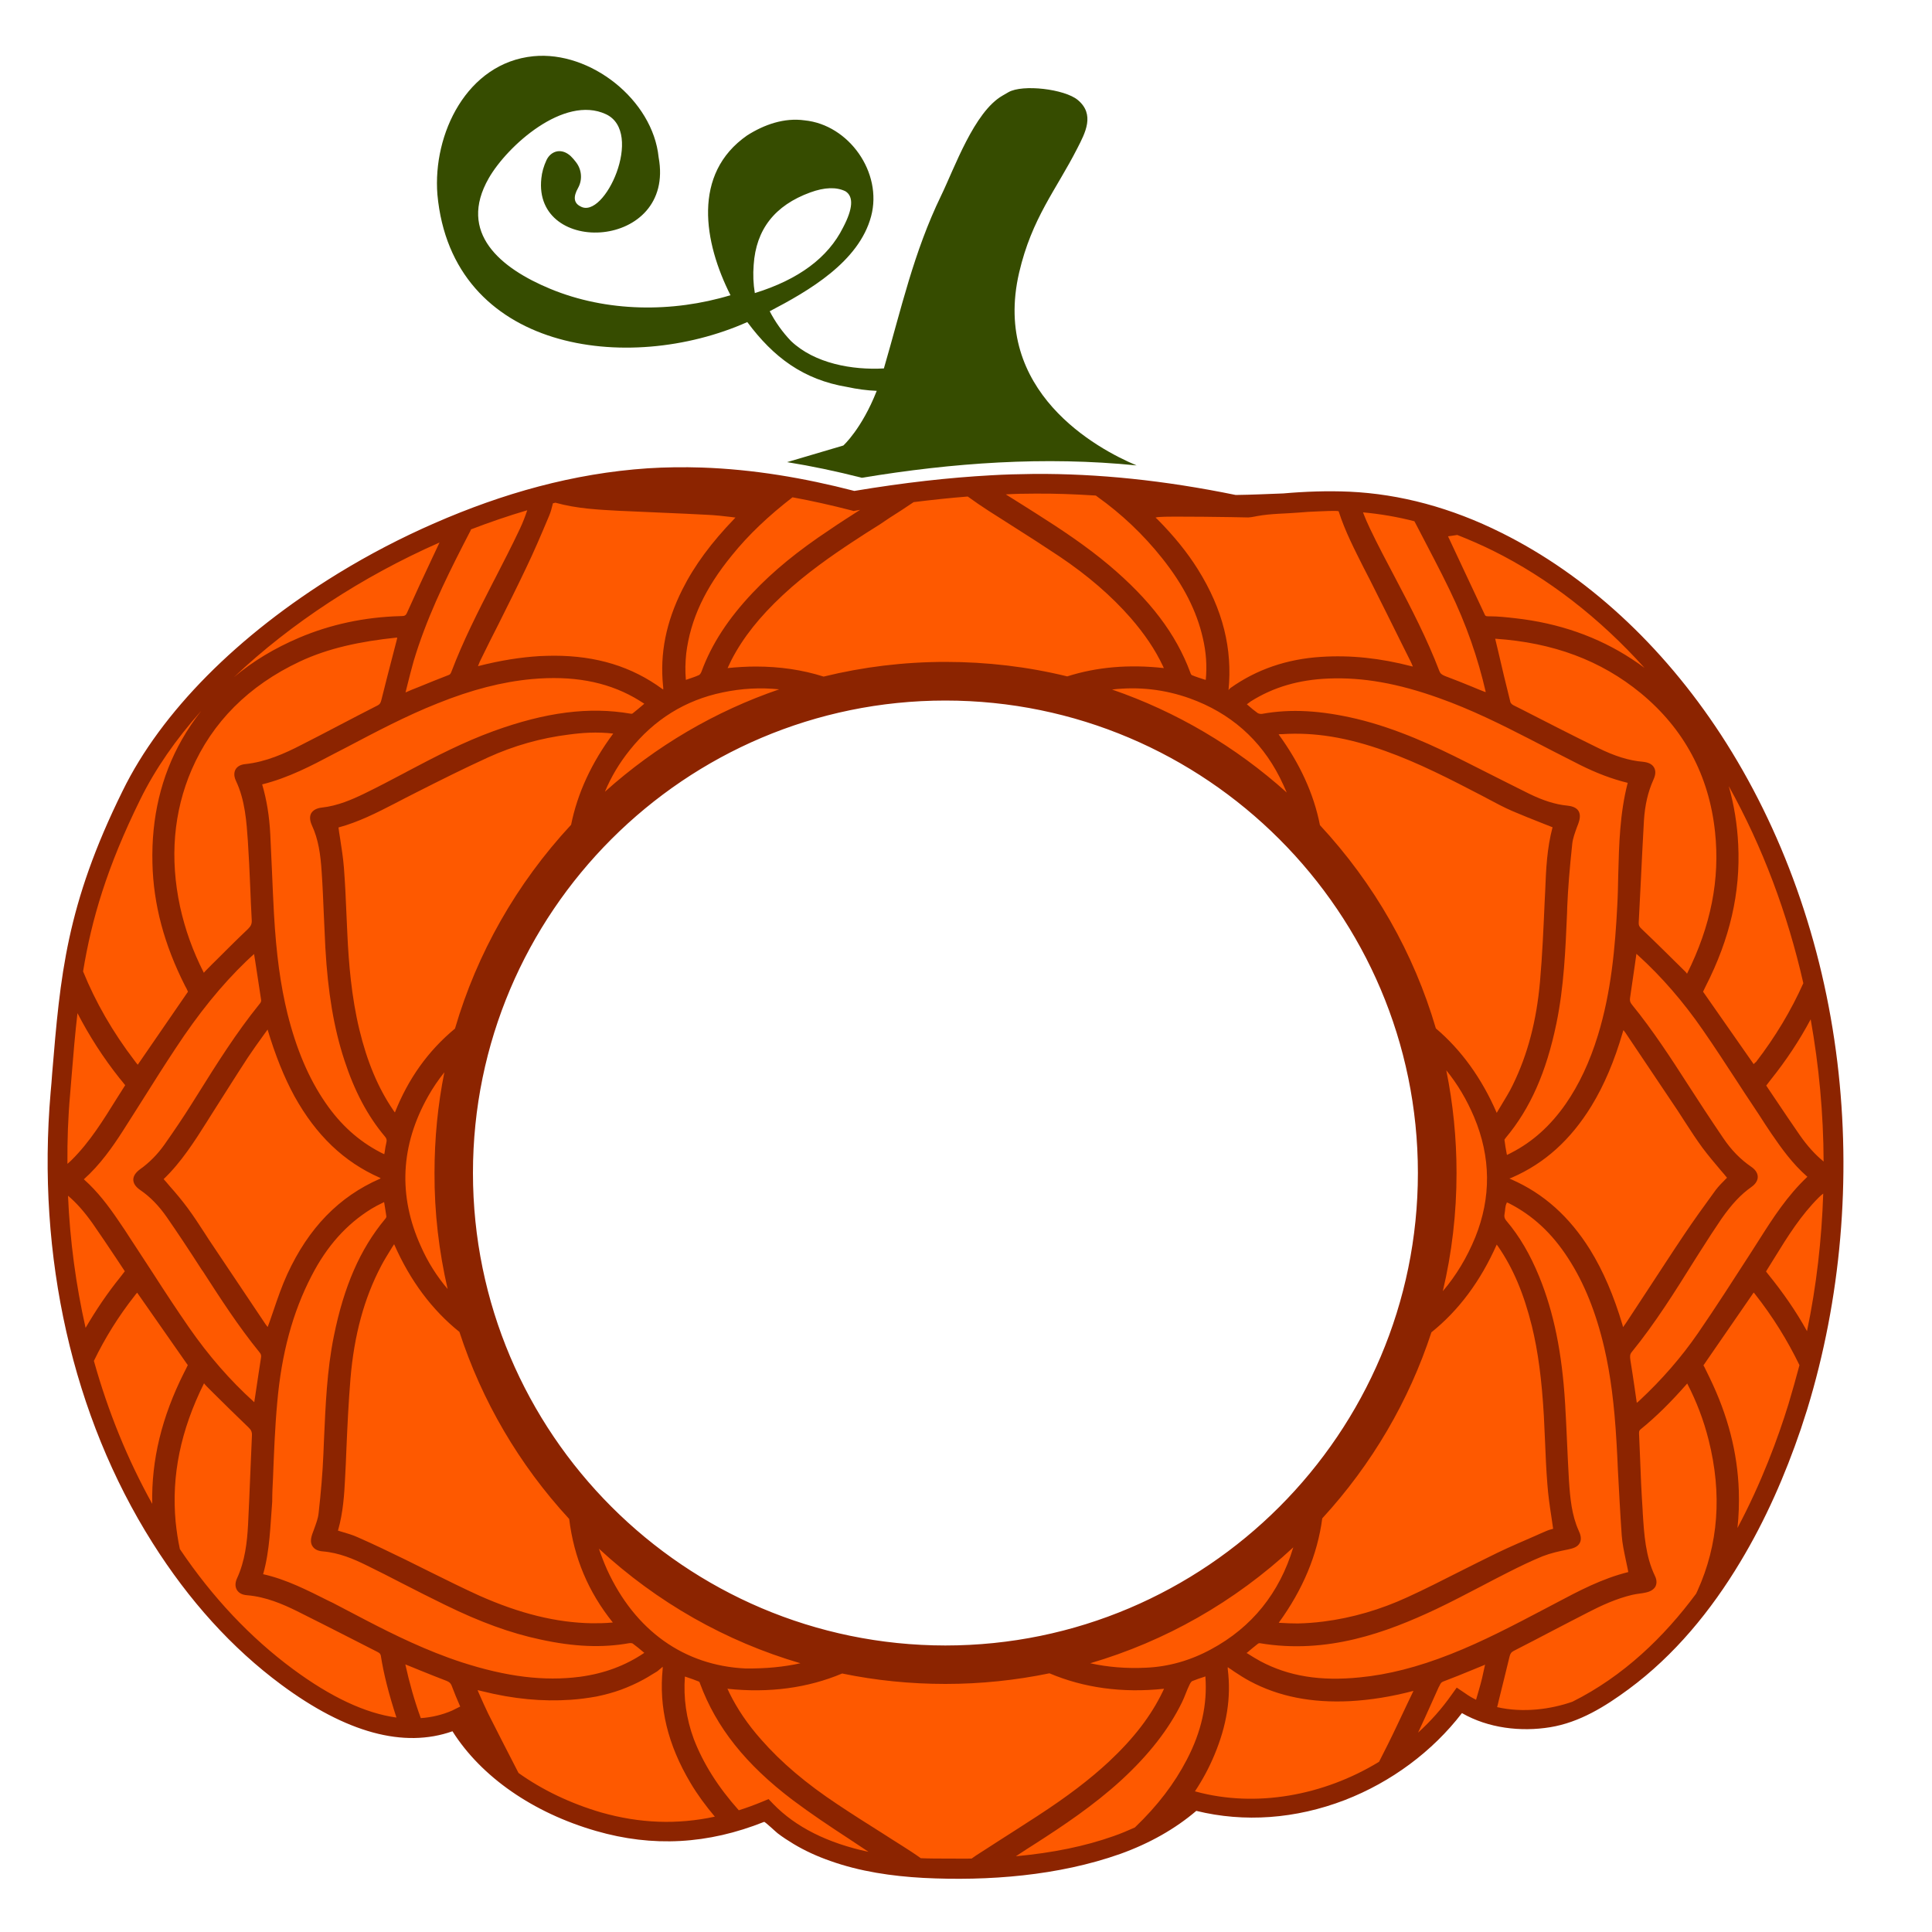<?xml version="1.0" encoding="utf-8"?>
<!-- Generator: Adobe Illustrator 19.1.0, SVG Export Plug-In . SVG Version: 6.00 Build 0)  -->
<svg version="1.1" id="Layer_1" xmlns="http://www.w3.org/2000/svg" xmlns:xlink="http://www.w3.org/1999/xlink" x="0px" y="0px"
	 width="1000px" height="1000px" viewBox="0 0 1000 1000" style="enable-background:new 0 0 1000 1000;" xml:space="preserve">
<style type="text/css">
	.st0{fill:#364C00;}
	.st1{fill:#FE5900;}
	.st2{fill:#8C2400;}
</style>
<g>
	<path class="st0" d="M557.6,76.8c4.1-8,9.3-17.6,0.2-25.1c-6.8-5.6-28.4-8.2-35.8-4l-3.1,1.8c-14.7,8.4-24.9,37.6-31.8,51.8
		c-14.2,29.3-20.6,58.5-29.6,89.4c-16.3,0.9-35.8-2.5-48.1-14.2c-4.4-4.6-8.1-9.8-11-15.4c20.1-10.5,46.2-25.5,52.5-49.2
		c6-22.6-11.5-47.3-34.4-49.6c-10.6-1.5-21,2.2-29.8,7.8c-28.6,19.9-22.4,55.4-8.6,82.7c-30.1,9.1-64.1,8.8-93.3-3.3
		c-25.6-10.6-48.1-28.9-31.8-57.3c9.5-16.6,38.9-43.2,60.6-33.1c20.1,9.3-0.8,55-13.2,47.7c-3.4-1.7-3.8-4.9-1.2-9.5
		c2.4-4.3,1.9-9.6-1.1-13.4c-0.8-1.1-1.7-2.1-2.7-3.1c-2.2-2-4.5-2.8-6.8-2.5c-2.6,0.4-4.6,2.2-5.7,4.5c-1.5,3.2-2.4,6.4-2.7,9.5
		c-4.5,40.7,69.6,37.2,60.7-10.9c-3-29.7-35.3-55.2-64.8-52.3c-34.4,3.4-52.2,40.2-49.7,71.6c7.5,81.2,98.6,93.5,160.4,66
		c13.6,18.3,29,29.8,51.7,33.6c5.1,1.1,10.2,1.8,15.3,2c-7.8,19.8-17.3,28.3-17.3,28.3l-29.1,8.6c12.5,2,25.4,4.7,38.7,8.1
		c47.1-7.8,94.6-11.2,142.2-6.4c-20.6-8.6-75.1-38.3-60.8-99.8C534.1,112.8,546.6,98.4,557.6,76.8z M390.7,151.7
		c-0.8-4.7-1-9.6-0.6-14.6c1.2-18.3,10.9-30.8,29.3-37.5c7.4-2.7,13.5-2.9,18.2-0.6c4.3,2.7,3.9,9-1.2,18.7
		C428.6,133.4,413.3,144.7,390.7,151.7z"/>
	<path class="st1" d="M886.4,383.1c-28-42.9-65.8-80-111.5-102.7c-24.1-12-49.8-19.6-76.7-20.8c-12.1-0.5-24.3-0.1-36.4,1.2
		c-4.7,0.4-10.9,0.3-15.4,2.1c-36.6-7.9-73.7-12.7-111.1-12.5c-7.3,0.1-14.7,0.3-22,0.7c-23.1,1.2-46.4,4-71.4,8.2
		c-34.7-9-70.5-14.2-106.4-11.8c-104.8,7.1-227.2,81.4-267.6,164.1c-30.7,62.2-32.1,98.8-36.8,154.3c-6.8,79.6,9.3,162.3,52,230
		c17.4,27.7,39.3,52.8,65.4,72.1c24.4,18.1,57.1,35.1,87.5,22l0.2-0.1c15.4,27.1,44.7,44.7,73.6,53c30,8.6,58.2,6.3,86.8-5.8
		c24.1,24.9,63.7,30.4,96.3,30.2c28.4-0.2,58-2.7,85-12.2c14.5-5.2,28.3-12.7,39.8-23.1c50.6,13.7,107.3-9.2,137.6-51.8l0.3,0.2
		c17.3,12,41.3,11.6,60.3,4.8c59.4-29.5,95.6-95.3,114.6-157.1C965.4,614.6,951.5,482.8,886.4,383.1z M489.3,861.6
		c-140.6,0-254.5-114-254.5-254.5s114-254.5,254.5-254.5s254.5,114,254.5,254.5S629.9,861.6,489.3,861.6z"/>
	<path class="st2" d="M951,549.7c-7.5-62-28.4-120.6-60.3-169.5c-30.4-46.5-69.7-82.6-113.5-104.4c-26-13-52.5-20.1-78.7-21.3
		c-11.4-0.5-22.9-0.1-34.3,0.9c-8.2,0.3-16.4,0.7-24.6,0.8c-37.1-7.6-71.3-11.1-104.3-10.9c-8.4,0.1-15.6,0.3-22.2,0.7
		c-21.9,1.2-45.1,3.8-70.9,8.1c-25.9-6.7-52.3-11.2-79-12.1c-9.3-0.3-18.7-0.2-28,0.4c-38.5,2.6-75.1,13-110.3,28.4
		c-17.2,7.5-33.9,16.2-49.9,26c-52,31.9-91.6,71.8-111.5,112.5C34.2,468.6,31.2,505.1,27,555.6c-0.2,3.2-0.5,6.5-0.8,9.8
		c-7.3,84.9,11.4,167.7,52.7,233.1c18.9,30,41.3,54.7,66.7,73.5c33.6,24.9,63.4,33,88.6,24.1c14.9,23.6,41.7,42.2,74.3,51.6
		c29.4,8.5,57.9,6.9,87-4.7c0.4-0.2,6.3,5.4,7,5.9c2.6,2,5.4,3.8,8.2,5.5c6,3.6,12.4,6.5,19,8.8c15.4,5.5,31.9,7.9,48.2,8.8
		c33.7,1.7,69.9-1.1,101.9-12.4c15.3-5.5,28.5-13,39.4-22.3c24.8,6.1,51.4,4.2,76.9-5.6c24-9.3,45.3-25.1,60.6-45
		c13.6,7.8,30.4,9.8,45.7,7.3c15.2-2.5,28.4-10.7,40.6-19.7c23.7-17.5,42.7-40.7,57.8-65.9c13-21.6,23.2-44.9,31.3-68.7
		c1.1-3.4,2.2-6.8,3.3-10.2C952.9,672.3,958.3,610.1,951,549.7z M899.7,437.3c-0.5-10.7-2.2-20.9-4.9-30.4
		c17.5,31.4,30.4,65.9,38.6,102c-6.3,14.1-14.5,27.8-24.5,40.8c-0.4,0.2-0.8,0.7-1.2,1.1l-26.2-37.5c0.4-0.9,0.9-1.9,1.4-2.9
		C895.4,485.9,900.9,462,899.7,437.3z M72.5,615.9c5.3,3.6,9.8,8.3,13.9,14.2c5.4,7.8,11.2,16.5,18.2,27.4l0.2,0.2
		c9.1,14.1,18.5,28.7,29.4,42.1c0.9,1,1.1,1.8,0.9,2.9c-1,6.3-1.9,12.6-2.9,19.2c-0.2,1.3-0.4,2.6-0.6,3.9c-0.1-0.1-0.2-0.2-0.3-0.3
		c-12.2-11-23.4-23.9-33.4-38.3c-6.3-9.1-12.5-18.5-18.4-27.7c-2.6-3.9-5.1-7.9-7.7-11.8c-1.3-1.9-2.5-3.9-3.8-5.8
		c-2.2-3.4-4.5-7-6.9-10.4c-4.9-7.2-10.5-14.7-17.7-21.1c8.4-7.5,14.9-16.8,20.1-24.9c3.8-5.9,7.6-12,11.3-17.8
		c5.2-8.3,10.6-16.8,16.1-25.1c11.8-18,23.8-32.8,36.6-45.1c1.3-1.2,2.5-2.4,4-3.7l0.6,3.7c1,6.8,2,13.3,3,19.7c0.2,1,0,1.6-0.8,2.5
		c-11.9,14.7-22.1,30.9-31.9,46.6c-1.1,1.8-2.3,3.6-3.4,5.4c-4.2,6.7-8.8,13.5-14,20.9c-3.5,4.9-7.7,9.2-12.5,12.6
		c-2.3,1.7-3.5,3.5-3.5,5.4S70.2,614.3,72.5,615.9z M109.9,644.3c-1.4-2-2.7-4.1-4-6.1c-2.8-4.3-5.7-8.8-8.9-13.1
		c-2.9-3.9-5.9-7.5-9.2-11.2c-1-1.2-2-2.4-3.1-3.6c9.2-8.8,16.2-19.9,22.4-29.7l2.2-3.5c6.2-9.7,12.5-19.8,18.9-29.6
		c2.6-3.9,5.3-7.7,8.2-11.7c0.7-0.9,1.4-1.9,2.1-2.9c4,13.3,8.5,24.6,13.9,34.5c11.2,20.2,25.6,34,44.2,42.2c0.1,0,0.3,0.2,0.4,0.3
		c-0.1,0.1-0.2,0.1-0.3,0.2c-21.3,9.3-37,25.5-48,49.4c-2.8,6.1-5,12.5-7.1,18.7c-1,2.8-1.9,5.7-3,8.5c0,0,0,0.1-0.1,0.1
		c-0.4-0.5-0.7-0.9-1-1.3C128.3,671.8,119.1,658.1,109.9,644.3z M196.8,596.4c-11.3-5.9-20.6-14.3-28.4-25.7
		c-8.6-12.5-15-27.6-19.6-46c-3.6-14.7-5.8-30.6-7-51.8c-0.4-7.1-0.7-14.4-1-21.4c-0.3-6.4-0.6-13.1-0.9-19.6
		c-0.5-9.7-1.9-18-4.2-25.9c13.6-3.4,25.6-9.7,37.1-15.8l6-3.1c15.4-8.1,31.2-16.5,47.6-23c17.6-7.1,33.6-11.2,48.8-12.6
		c20.9-1.9,38.2,1.2,53,9.5c1.6,0.9,3.2,1.9,4.9,3c0.1,0.1,0.2,0.2,0.4,0.2c-0.1,0.1-0.2,0.2-0.3,0.3c-2,1.7-3.9,3.3-5.8,4.8
		c-0.1,0.1-0.6,0.2-1,0.1c-21.4-3.7-43.9-0.8-70.9,9c-15.4,5.6-30,13.1-44.7,20.9l-0.9,0.5c-7,3.7-14.2,7.5-21.4,11
		c-6.2,3-13.7,6.3-21.9,7.2c-2.7,0.3-4.5,1.3-5.5,2.9c-0.9,1.6-0.8,3.7,0.3,6.2c3.4,7.3,4.5,15,5.1,24.3c0.5,7.3,0.8,14.7,1.1,21.8
		c0.3,5.7,0.5,11.6,0.8,17.3c1.3,23.1,4.4,41.6,9.8,58.1c5.2,16,12,28.9,20.9,39.5c1,1.1,1.2,2,0.9,3.2c-0.4,1.7-0.7,3.5-0.9,5.1
		c-0.1,0.3-0.1,0.7-0.2,1C198.2,597.1,197.5,596.8,196.8,596.4z M231.7,667.2c-5.6-6.6-10.3-14-13.9-22.2
		c-11.8-26.1-10.5-52.1,3.7-77.4c2.5-4.5,5.4-8.7,8.5-12.6c-3.4,16.9-5.1,34.4-5.1,52C224.8,627.6,227.2,647.7,231.7,667.2z
		 M235.5,532.4c-14,11.6-24.2,26-31.1,43.4c-0.4-0.5-0.7-0.9-1-1.4c-7.7-11.3-13.4-24.9-17.4-41.5c-4.1-17-5.5-34.4-6.2-49.2
		c-0.2-3.7-0.3-7.3-0.5-11c-0.3-7.8-0.7-15.8-1.3-23.7c-0.4-5.1-1.2-10-2-15.3c-0.3-1.8-0.6-3.6-0.8-5.4c10.4-2.8,20-7.7,29.3-12.5
		c1.8-0.9,3.6-1.9,5.4-2.8l5.3-2.7c12.2-6.2,24.8-12.5,37.5-18.3c13.2-6,27.2-10,41.8-11.8c6.6-0.9,14.5-1.5,22.9-0.5
		c-11.3,15.2-18.5,30.9-21.8,47.2C267.3,457.4,246.9,493.4,235.5,532.4z M326,388.2c12.6-15.8,28.7-25.8,48-29.8
		c9.9-2.1,19.6-2.6,29.3-1.6c-33,11.3-63.7,29.2-90.2,53C316.3,402.1,320.6,394.9,326,388.2z M202.9,645.7c0.4-0.6,0.7-1.1,1.1-1.7
		c8.3,18.9,19.6,34,33.8,45.4c11.6,35.6,30.8,68.6,56.8,96.8c2.5,20.2,9.9,37.8,22.6,53.6c-4.1,0.4-7.6,0.4-10.8,0.4
		c-18.4-0.3-37.4-5-58.3-14.3c-8.4-3.8-16.8-8-24.9-12c-4.4-2.2-9-4.5-13.5-6.7c-8.2-4-16.3-7.9-24.5-11.5c-2.6-1.2-5.4-2-8.1-2.8
		c-0.7-0.2-1.4-0.4-2.2-0.7c0-0.1,0-0.2,0.1-0.2c2.6-9.1,3.2-18.6,3.6-26.7c0.3-5.1,0.5-10.2,0.7-15.2c0.5-12,1.1-24.3,2.1-36.5
		c1.9-22.6,7.1-41.7,15.9-58.4C198.9,652.1,200.9,649,202.9,645.7z M314.2,812.4c-1.6-3.6-3-7.2-4.2-10.8
		c30.2,27.9,65.7,48,104.3,59.3c-8.6,1.9-17.9,2.8-28.4,2.7C354,862.1,328.6,843.9,314.2,812.4z M244.8,607.1
		c0-134.8,109.7-244.5,244.5-244.5c134.8,0,244.6,109.7,244.6,244.5c0,134.8-109.7,244.6-244.6,244.6
		C354.5,851.6,244.8,741.9,244.8,607.1z M684.4,785.9c25.8-28.1,44.9-60.9,56.5-96.3c14.2-11.4,25.4-26.5,33.8-45.4
		c0.2,0.3,0.4,0.5,0.6,0.8c7.9,11.4,13.4,24.5,17.6,41.4c3.2,13.1,5.1,27.5,6.2,46.5c0.2,4.3,0.4,8.7,0.6,12.9
		c0.3,7.3,0.6,14.8,1.2,22.2c0.4,5.7,1.2,11.3,2.1,17.1c0.3,2,0.6,4.1,0.9,6.2c-1.2,0.3-2.6,0.7-3.9,1.3c-1.7,0.7-3.4,1.5-5,2.2
		c-6.6,2.9-13.5,5.8-20.1,9c-6.4,3.1-12.9,6.4-19.1,9.5c-8.9,4.5-18.1,9.2-27.3,13.4c-13.9,6.4-28.5,10.7-43.4,12.6
		c-4.7,0.6-9.1,0.9-13.3,1c-2.9,0-5.9-0.1-9-0.3c-0.3,0-0.6,0-0.9-0.1C674.4,822.7,681.9,804.7,684.4,785.9z M748.6,554
		c5.8,7.1,10.6,15.2,14.4,24.2c8.7,20.7,8.9,41.6,0.6,62.2c-4.3,10.5-9.9,19.8-16.8,27.9c4.7-19.8,7.1-40.3,7.1-61.2
		C753.9,589,752.1,571.3,748.6,554z M775,575.5c-0.1,0.2-0.2,0.3-0.3,0.5c-7.7-17.8-18.3-32.5-31.5-43.7
		c-11.4-38.9-31.8-74.8-60-105.2c-3.2-16.3-10.4-31.9-21.4-47c0.6-0.1,1.1-0.1,1.7-0.1c16.7-1.1,33.7,1.6,53.5,8.7
		c17.4,6.2,33.8,14.7,49.6,22.9c1.1,0.6,2.3,1.2,3.4,1.8c4.1,2.2,8.4,4.5,12.8,6.4c5.1,2.2,10.2,4.2,15.5,6.3
		c1.8,0.7,3.5,1.4,5.3,2.1c-2.9,10.8-3.4,22-3.8,32.8l-0.3,6c-0.6,13.5-1.2,27.5-2.4,41.1c-1.8,20.3-6.4,37.8-14.1,53.5
		c-1.7,3.6-3.9,7-5.9,10.4C776.4,573.2,775.7,574.3,775,575.5z M779.4,588.9c12.7-15.2,21-34,26.2-59.2c3.9-18.9,4.7-38.3,5.5-57
		l0.1-3.4c0.4-9.5,1.2-19.5,2.6-32.6c0.3-2.8,1.4-5.7,2.4-8.5c0.2-0.6,0.5-1.2,0.7-1.8c0.7-2,1.4-4.6,0.1-6.7
		c-1.3-2-3.9-2.5-5.7-2.7c-6.2-0.6-12.5-2.6-19.9-6.2c-7.5-3.7-15.1-7.6-22.5-11.3c-3.4-1.7-6.7-3.4-10.1-5.1
		c-16.2-8.2-35.7-17.3-56.5-22.3c-18.6-4.4-34.2-5.3-49.1-2.6c-0.7,0.1-1.7-0.1-2.2-0.4c-1.7-1.2-3.4-2.6-5.2-4.2
		c-0.1-0.1-0.3-0.2-0.4-0.4c0.7-0.5,1.3-0.9,1.9-1.4c11.7-7.4,24.9-11.3,40.5-11.9c17.6-0.7,35.8,2.5,57,10.1
		c16.4,5.8,32.1,13.6,46.5,21c7.9,4.1,17.2,8.9,26.5,13.6c8.4,4.2,16.5,7.3,24.7,9.3c-4.1,15.8-4.5,32-4.9,47.6
		c-0.1,5.2-0.2,10.6-0.5,15.9c-1.1,21.5-3.1,44.6-10,67.1c-4.3,14-9.8,25.6-16.7,35.6c-7.9,11.3-17.1,19.6-28.2,25.3
		c-0.7,0.4-1.4,0.7-2.2,1.1c0-0.1,0-0.3-0.1-0.4c-0.5-2.6-0.9-5-1.2-7.5C778.8,589.8,778.9,589.5,779.4,588.9z M662.4,402.4
		c1.3,2.6,2.5,5.2,3.6,7.8c-26.6-23.9-57.3-41.9-90.4-53.3c13.7-1.6,27.2-0.1,40.3,4.6C636.7,369,652.4,382.7,662.4,402.4z
		 M669.4,800.9c-7.1,23.6-21.4,41.4-42.6,52.8c-10.7,5.8-22,9-33.6,9.5c-10.2,0.5-19.8-0.3-28.9-2.3
		C603.1,849.5,639,829.2,669.4,800.9z M645.5,855.4c2-1.7,3.8-3.2,5.6-4.6c0.2-0.2,0.7-0.3,0.9-0.3c35,5.9,65.8-5.6,91.3-17.6
		c7.8-3.7,15.6-7.8,23.1-11.7c4.5-2.4,9.2-4.8,13.9-7.2c6.7-3.4,12.3-6.1,18.2-8.5c4.1-1.6,8.5-2.6,13.1-3.5c2.4-0.5,5-1.2,6.1-3.4
		c1.1-2.1,0.3-4.5-0.6-6.4c-3.6-8-4.4-16.8-5-25.7c-0.4-6.7-0.7-13.5-1-20c-0.3-6.6-0.6-13.4-1-20c-1.6-26.5-5.9-47.3-13.4-65.7
		c-4.7-11.5-10.2-20.9-16.9-28.8c-1.2-1.4-1.3-2.4-1-4c0.4-1.8,0.1-3.5,1.1-5.4v-0.3c0,0.1,0.6,0.3,0.9,0.4
		c12.5,6.3,22.5,15.6,30.9,28.6c8.3,12.8,14.4,28,18.7,46.4c3.2,13.9,5.2,29.4,6.3,48.8c0.3,4.6,0.5,9.3,0.7,13.9
		c0.6,11.2,1.2,22.9,2,34.3c0.3,4.2,1.2,8.3,2,12.2c0.4,1.7,0.7,3.5,1.1,5.2c0.1,0.5,0.2,1,0.3,1.6c-13.7,3.4-25.7,9.8-37.4,16
		l-5.7,3c-15.8,8.3-32.1,16.9-48.9,23.5c-17,6.7-32.4,10.6-46.9,12c-20.5,2.1-37-0.6-51.6-8.4c-2-1.1-4-2.3-6.2-3.7
		c-0.3-0.2-0.6-0.4-0.9-0.5C645.3,855.5,645.4,855.4,645.5,855.4z M841.8,684.5c-0.5,0.8-1.1,1.5-1.7,2.4c-0.1-0.3-0.2-0.5-0.2-0.8
		c-4.6-15.5-10.1-28.3-16.9-39.3c-10.7-17.1-24-29-40.6-36.3c-0.2-0.1-0.3-0.1-0.5-0.2l-0.6-0.3c0.2-0.1,0.4-0.2,0.6-0.2
		c0.2-0.1,0.4-0.2,0.7-0.3c17-7.4,30.4-19.6,41.1-37c6.6-10.8,11.9-23.3,16.2-38.1c0.1-0.4,0.2-0.8,0.4-1.2c0.4,0.5,0.7,0.9,1,1.3
		c8.7,12.9,17.5,26.1,27.1,40.4c1.4,2.1,2.8,4.3,4.2,6.5c2.7,4.2,5.6,8.6,8.6,12.7c3,4,6.2,7.8,9.5,11.7c1.1,1.3,2.2,2.5,3.2,3.8
		c-0.3,0.3-0.5,0.5-0.8,0.8c-1.7,1.7-3.5,3.5-5.1,5.6c-6.2,8.5-11.5,15.9-16.2,22.9c-6.4,9.5-12.7,19.3-18.9,28.7
		C849.2,673.2,845.5,678.9,841.8,684.5z M844.6,699.8c12.2-15,22.5-31.5,32.5-47.5l2.6-4.1c4.3-6.8,7.9-12.3,11.3-17.3
		c5.3-7.6,10.1-12.7,15.5-16.5c2.7-1.9,3.3-3.9,3.3-5.2c0-1.4-0.6-3.4-3.4-5.3c-5.4-3.7-10.2-8.5-14.5-14.9
		c-6.8-10-13.2-19.8-18.6-28.2c-8.3-12.9-17.7-27.4-28.6-40.8c-0.9-1.1-1.2-2-1-3.4c0.8-5.5,1.6-11.1,2.4-16.5
		c0.3-2.1,0.6-4.3,0.9-6.4c0.3,0.3,0.7,0.6,1,0.9c12,10.9,23.2,23.8,33.3,38.4c6.2,8.9,12.2,18.2,18.1,27.2
		c2.4,3.7,4.8,7.4,7.3,11.1c1.3,2,2.6,4,3.9,5.9c2,3.1,4.1,6.4,6.3,9.6c5.2,7.6,10.9,15.6,18.6,22.3c-10.4,9.8-17.8,21.3-24.9,32.5
		l-4.6,7.2c-8.8,13.6-17.8,27.7-27.1,41.2c-8.6,12.5-18.9,24.3-30.4,35c-0.4,0.4-0.8,0.7-1.3,1.1c-0.2-1.4-0.4-2.7-0.6-4.1l-0.5-3.5
		c-0.7-4.7-1.4-9.6-2.2-14.4C843.6,702.1,843.6,701,844.6,699.8z M887.7,430.6c2.6,24.5-2.1,48.5-14.5,73.4c-0.2-0.3-0.5-0.7-0.8-1
		c-6.9-6.8-14.7-14.6-22.6-22.1c-1.3-1.2-1.7-2-1.6-3.5c0.4-7.2,0.7-14.4,1.1-21.6c0.5-10.2,1-20.7,1.6-31.1
		c0.5-8,2.1-14.9,4.9-21.1c1.2-2.6,1.3-4.7,0.3-6.4s-2.9-2.6-5.7-2.9c-7.2-0.6-14.6-2.9-23.3-7.2c-13.5-6.6-27.1-13.6-40.2-20.3
		l-3.6-1.8c-0.8-0.4-1.4-1.2-1.5-1.5c-2.3-9.1-4.4-18-6.6-27.5l-1.3-5.4c30,2,54.7,11.2,75.4,28.2
		C871.6,377.2,884.6,401.3,887.7,430.6z M750.2,277.5c1.3-0.2,2.7-0.4,4.1-0.6c6.1,2.4,12.3,5.1,18.4,8.1
		c28.6,14.2,55.2,34.8,78.5,60.7c-2.1-1.6-4.3-3.1-6.6-4.6c-17.5-11.5-37.8-18.6-60.3-21.1c-4.4-0.5-8.9-1-13.2-1h-0.8
		c-1.4,0-1.5-0.3-1.8-0.9c-4.6-9.8-9.3-19.8-13.8-29.4c-1.7-3.7-3.5-7.4-5.2-11.1C749.7,277.6,750,277.5,750.2,277.5z M732.1,269.8
		c0.8,1.5,1.5,2.9,2.3,4.4c5.2,10.1,10.8,20.5,15.8,30.9c8.9,18.3,14.8,35.7,18.8,53c0,0,0,0,0,0.1c0,0-0.3,0-0.5-0.1
		c-2.1-0.8-4.3-1.7-6.4-2.6c-4.6-1.9-9.4-3.8-14.2-5.6c-1.7-0.7-2.4-1.3-2.9-2.6c-6.3-16.5-14.4-32.2-22.9-48.3
		c-4.9-9.3-9-17-12.9-25.2c-1.2-2.5-2.5-5.4-3.7-8.6C714.3,266,723.2,267.5,732.1,269.8z M600,267.6c3.8-0.5,42.2,0.1,44.5,0.2
		c2.1,0.2,4.2-0.3,6.3-0.7c7.2-1.3,14.3-1.2,21.5-1.8c3.3-0.3,6.6-0.5,9.9-0.6c1,0,10.5-0.6,10.7,0c3.3,10.3,8.2,19.7,12.8,28.9
		c1.1,2.1,2.2,4.2,3.3,6.4c5.9,11.7,11.8,23.6,17.5,35.1l3.6,7.2c0.4,0.8,0.8,1.7,1.2,2.7c-0.2,0-0.3-0.1-0.5-0.1
		c-16.5-4.3-31.9-5.9-47-4.9c-17.7,1.1-33.4,6.5-46.9,16.1c-0.2,0.1-1,1-1,1.1c0-0.1,0-0.1,0-0.2c2-20.9-2.7-41.3-16-62.5
		c-5.4-8.6-12.2-17-20.7-25.6c-0.3-0.3-0.8-0.7-1.1-1C598.8,267.7,599.4,267.6,600,267.6z M535.5,255.5c10.4-0.1,21,0.3,31.7,1
		c0.3,0.2,0.6,0.4,0.8,0.6c12.5,8.9,23.8,19.6,33.5,31.8c11,13.8,17.9,27.3,21.1,41.4c1.7,7.3,2.2,14.4,1.5,21.6
		c-0.2-0.1-0.3-0.1-0.5-0.1c-2.4-0.8-4.7-1.5-6.8-2.4c-0.1-0.1-0.5-0.5-0.7-1.3c-7.4-20-20.8-37.6-42-55.5
		c-12-10.1-25-18.7-37.3-26.5c-2.4-1.5-4.8-3-7.1-4.5c-3-1.9-6-3.8-9.1-5.7C525.2,255.6,530.1,255.5,535.5,255.5z M460.5,268
		c4.1-2.6,8.3-5.3,12.4-8.1c9.7-1.2,19-2.2,28-2.9c3.7,2.7,7.4,5.2,10.8,7.4c3.7,2.4,7.5,4.8,11.3,7.2c8.4,5.3,17.1,10.9,25.5,16.5
		c14.7,9.9,26.7,20.3,36.7,31.7c7.2,8.3,12.7,16.4,16.7,24.9c0.2,0.4,0.3,0.7,0.5,1.1c-17.9-2-34.7-0.6-50,4.3
		c-20.4-5-41.5-7.5-63-7.5c-21.6,0-42.7,2.6-63.1,7.6c-11-3.5-22.7-5.2-35.1-5.2c-4.8,0-9.7,0.3-14.6,0.8c0.7-1.5,1.3-2.8,2-4.2
		c6-11.6,14.5-22.3,26.6-33.6s25.6-20.6,35.9-27.4c4.7-3.1,9.5-6.2,14.2-9.1L460.5,268z M410.2,257.4c9.9,1.8,20.1,4.1,30.6,6.8
		l1,0.3l1.1-0.2c0.8-0.1,1.5-0.3,2.3-0.4c-5.3,3.4-10.7,6.8-15.9,10.4c-16.3,10.8-29,21.2-39.7,32.5c-12.6,13.3-21.3,26.6-26.5,40.8
		c-0.3,0.9-1,1.7-1.3,1.8c-1.9,0.9-3.9,1.5-6.2,2.3c-0.2,0.1-0.4,0.1-0.6,0.2c-0.4-4.6-0.3-9.1,0.2-13.8
		c2.2-17.5,9.7-33.6,23.6-50.6C387.4,276.8,397.8,267,410.2,257.4z M284.3,266.8c0.8-1.9,1.3-3.9,1.8-5.9c0-0.1,0.1-0.2,0.1-0.4
		c0.4-0.1,0.9-0.2,1.3-0.3c11.1,3.1,22.2,3.6,33.1,4.2l2.5,0.1c6.8,0.3,13.6,0.6,20.3,0.9c7.7,0.3,15.6,0.7,23.4,1.1
		c3.8,0.2,7.6,0.6,11.7,1.1c0.8,0.1,1.5,0.2,2.3,0.3c-0.2,0-0.4,0.2-0.6,0.5c-11.9,12.3-20.8,24.3-27,36.7
		c-8.5,16.9-11.7,33.3-10,49.9c0.1,0.6,0.1,1.2,0.1,1.9c-0.2-0.1-0.4-0.2-0.5-0.3c-15.8-11.6-34.1-17.2-56-17.2
		c-2.5,0-5,0.1-7.6,0.2c-9.7,0.6-20.1,2.2-31.8,5.2c0.6-1.6,1.2-3,1.9-4.3c2.8-5.7,5.6-11.4,8.5-17c4.8-9.6,9.8-19.6,14.5-29.5
		c4-8.3,7.7-17,11.2-25.3L284.3,266.8z M243,275.7c0.3-0.5,0.6-1.1,0.8-1.7c9.6-3.7,19.3-7,29.1-9.9c-1,3-2.2,6.2-3.8,9.6
		c-4.1,8.7-8.6,17.4-12.9,25.8l-0.8,1.5c-8.3,16.2-15.7,30.8-21.6,46.3c-0.5,1.4-0.8,1.8-1.6,2.1c-5.2,2-10.4,4.1-15.5,6.2
		c-2.3,0.9-4.6,1.8-6.8,2.8c0.3-1.1,0.5-2.1,0.8-3.2c1.1-4.5,2.2-8.7,3.4-13c6.4-21.4,15.9-41.1,25.2-59.3L243,275.7z M227.5,280.8
		c-1.3,2.8-2.6,5.5-3.9,8.3c-4.3,9.1-8.7,18.6-12.9,28c-0.7,1.6-1.3,1.8-3.5,1.8c-18.5,0.5-36.2,4.3-52.4,11.2
		c-12.7,5.4-24,12.2-33.7,20.4C150.4,322.7,187.7,298.3,227.5,280.8z M155.2,342.4c14.7-6.9,31.1-10.4,50.2-12.4c0.1,0,0.1,0,0.2,0
		l-0.2,1.1c-0.7,2.7-1.4,5.4-2.1,8.1c-2,7.7-4,15.4-5.9,23.1c-0.4,1.6-0.8,2.2-1.9,2.8c-6.7,3.4-13.4,6.9-19.9,10.3
		c-6.3,3.3-12.8,6.7-19.3,10c-8.9,4.6-18.7,9-29.4,10.1c-3,0.3-4.4,1.7-5,2.8s-1.1,3,0.2,5.8c4.8,10.1,5.5,21.4,6.2,31.3
		c0.5,7.8,0.9,15.8,1.2,23.4c0.2,5.7,0.5,11.7,0.8,17.5c0.1,1.9-0.4,3-2,4.6c-5.5,5.2-10.9,10.6-16.2,15.9c-1.7,1.7-3.4,3.3-5,5
		c-0.5,0.5-1.1,1.1-1.6,1.7c-5.7-11.2-9.7-22.4-12.3-34.2c-5.4-25.1-3.4-49.1,6-70.9C109.8,373.9,128.6,354.9,155.2,342.4z
		 M72.6,413.8c7.7-15.7,18.4-31.1,31.6-45.9c-3.7,4.7-7.1,9.7-10.1,15c-10.7,18.8-15.8,40.3-15.2,63.9c0.5,21.4,6.1,42.2,16.9,63.5
		c0.5,0.9,1,1.8,1.4,2.8l0.1,0.2l-26,37.8c-0.6-0.8-1.3-1.5-1.8-2.3c-11.2-14.7-20-30-26.5-46C47.4,475.9,55.3,448.9,72.6,413.8z
		 M36.3,566.3c0.3-3.3,0.5-6.6,0.8-9.8c0.9-11.3,1.8-21.8,3-32.1c6,11.6,13.2,22.9,21.7,33.6c0.5,0.6,0.9,1.1,1.4,1.7
		c0.5,0.7,1.1,1.3,1.6,2c-1.5,2.4-3,4.8-4.5,7.1c-6.8,10.9-13.8,22.3-23.2,31.6c-0.7,0.7-1.5,1.4-2.2,2
		C34.8,590.4,35.2,578.4,36.3,566.3z M35.2,618.9c4.4,3.7,8.5,8.4,12.7,14.3c4.1,5.9,8.2,12,12.2,18c1.5,2.2,3,4.5,4.5,6.8l-0.3,0.4
		c-0.7,0.9-1.4,1.8-2,2.6c-6.8,8.4-12.7,17.2-18,26.3C39.3,665.2,36.2,642.2,35.2,618.9z M78.8,778.4c-12.8-23-22.9-47.9-30.2-74
		c5.7-11.8,12.8-23.2,21-33.6c0.4-0.6,0.9-1.2,1.4-1.7l26.2,37.5l-0.1,0.2c-0.6,1.2-1.2,2.5-1.9,3.8
		C83.8,733.3,78.3,755.6,78.8,778.4z M151.6,863.9c-21.9-16.2-41.6-37-58.5-62.1c-1-4.6-1.7-9.3-2.2-14.2
		c-2.2-23.9,2.6-47.3,14.7-71.6c0.4,0.5,0.9,1.1,1.4,1.6l3.4,3.4c5.9,5.9,12.1,11.9,18.2,17.8c1.4,1.3,1.9,2.4,1.8,4.3
		c-0.3,6.2-0.5,12.5-0.8,18.7c-0.4,8.9-0.7,18.2-1.2,27.3c-0.5,9.2-1.6,18.9-5.7,27.8c-1.3,2.8-0.8,4.8-0.1,6
		c0.7,1.2,2.2,2.6,5.4,2.8c9.6,0.8,18.4,4.6,25.7,8.2c9.1,4.5,18.2,9.2,27.1,13.7c4.9,2.5,9.8,5,14.7,7.5c1.2,0.6,1.4,1.1,1.6,1.8
		c1.5,9.6,4.1,19.8,8.1,32.1C189.1,886.8,171.2,878.4,151.6,863.9z M234,885.4c-5.1,2.2-10.5,3.5-16.2,3.9c-3.3-9-5.9-18.3-8-27.8
		c2.7,1.1,5.3,2.1,7.9,3.2c4.5,1.8,8.9,3.6,13.4,5.3c1.5,0.6,2.1,1.2,2.6,2.3c1.4,3.7,2.9,7.4,4.5,11L234,885.4z M189.4,838.6
		c-2.2-1.1-4.3-2.3-6.5-3.4c-3.5-1.8-7.1-3.7-10.7-5.6l-1.9-0.9c-11-5.5-22-11.2-34.1-13.9c3.5-12.4,3.7-25.2,4.7-37.6v-0.5
		c0-3.8,0.2-7.6,0.4-11.5c0.5-12.9,1-26.3,2.2-39.3c2.2-25.3,8-46.7,17.7-65.4c8-15.6,18.2-26.9,31-34.8c1.8-1.1,3.7-2.1,5.8-3.1
		c0.3-0.1,0.5-0.3,0.8-0.4c0,0.2,0.1,0.4,0.1,0.5c0.4,2.6,0.8,4.8,1.1,7c0,0.2-0.2,0.8-0.7,1.3c-12.9,15.5-21.3,34.8-26.5,60.6
		c-3.6,17.7-4.3,35.9-5.1,53.5c-0.1,2.4-0.2,4.9-0.3,7.3c-0.4,9.8-1.3,20.2-2.5,30.9c-0.3,2.7-1.3,5.3-2.3,8.1
		c-0.3,0.9-0.7,1.8-1,2.7c-0.9,2.7-0.9,4.7,0.2,6.3c1,1.5,2.7,2.4,5.3,2.6c8.5,0.7,16.1,4,22.4,7.1c6.4,3.1,12.8,6.4,19,9.6
		c7.2,3.7,14.7,7.5,22.1,11.1c18,8.8,33.6,14.5,49.1,17.8c17.4,3.8,32,4.4,46,1.9c0.7-0.1,1.6,0,1.8,0.2c1.8,1.3,3.6,2.8,5.5,4.4
		c0.1,0.1,0.3,0.3,0.5,0.4c-9.9,6.7-20.8,10.7-33.3,12.4c-18.6,2.4-38,0-61.2-7.5C220.9,854.5,203.8,846.1,189.4,838.6z
		 M311.1,938.1c-16-4.7-30.5-11.7-42.7-20.4c-0.5-1-1-1.9-1.5-2.9c-4.7-9.1-9.5-18.5-14.2-27.8c-1.6-3.3-3.1-6.7-4.7-10.3
		c-0.3-0.6-0.5-1.2-0.8-1.9c0.9,0.2,1.7,0.4,2.5,0.6c16,4,31,5.4,45.7,4.4c4.5-0.3,8.9-0.9,13.4-1.7c4.3-0.9,8.5-2,12.6-3.5
		c4-1.5,7.9-3.2,11.7-5.3c1.5-0.8,3-1.7,4.4-2.6c0.8-0.5,1.7-1,2.5-1.5c0.3-0.2,0.7-0.5,1-0.8c0.4-0.3,0.7-0.6,1.1-0.9l0.9-0.8v1.1
		c-2,19.7,2.5,39.1,14.5,59.2c3.5,5.9,7.7,11.6,12.5,17.3C350.5,944.5,331.1,943.8,311.1,938.1z M400.2,933.7l-2.4-2.5l-3.1,1.3
		c-4.1,1.7-8.2,3.2-12.3,4.5c-10.8-12.1-18.4-24.2-23.3-36.9c-3.9-10.6-5.4-21.2-4.6-32.3c0.1,0,0.3,0.1,0.4,0.1
		c2.4,0.8,4.7,1.6,6.9,2.5c0.1,0.1,0.4,0.4,0.5,0.9c8.4,22.8,23.7,42,48,60.4c9.2,6.9,18.9,13.4,28.4,19.6c3.5,2.3,7,4.6,10.4,6.9
		c0.1,0.1,0.3,0.2,0.4,0.3C428.4,954,411.8,945.7,400.2,933.7z M511.1,956.6c-2.7,1.8-5.5,3.4-8.2,5.4c-3.3,0.1-6.6,0-10,0
		c-0.6,0-1.1,0-1.7,0c-5,0-9.9,0-14.6-0.2c-3.2-2.3-6.3-4.3-9.3-6.2c-3.7-2.3-7.4-4.7-11-7c-7.5-4.7-15.2-9.6-22.7-14.6
		c-16.3-10.8-29.3-21.8-39.7-33.7c-7-7.9-12.3-15.8-16.4-24.1c-0.3-0.7-0.6-1.4-1-2.1c21.6,2.3,41.6-0.4,59.4-7.9
		c17.4,3.6,35.3,5.4,53.5,5.4c18.3,0,36.3-1.9,53.8-5.5c17.7,7.5,37.6,10.3,59.3,8c-0.2,0.5-0.4,0.9-0.6,1.3
		c-6.1,12.7-15,24.3-27.9,36.4c-9.9,9.2-21.4,18-37.4,28.4c-4,2.6-8.1,5.2-12.1,7.8C520,950.9,515.5,953.7,511.1,956.6z
		 M587.4,945.9c-3.6,1.6-7.3,3.2-11.1,4.5c-14.7,5.2-31.2,8.6-50.5,10.4c1.9-1.2,3.7-2.4,5.5-3.6l4.7-3c14-9,30.1-19.7,44.5-32.9
		c14.2-13.1,24.5-26.3,31.3-40.2c0.7-1.5,1.4-3.1,2-4.7c0.6-1.5,1.2-3,1.9-4.4c0.5-1.1,1.1-1.8,1.5-1.9c1.9-0.8,4-1.5,6.2-2.2
		c0.2-0.1,0.3-0.1,0.5-0.2c1.1,14.6-2.1,28.7-9.6,43.1C607.9,923.1,599.3,934.5,587.4,945.9z M728.4,881.9
		c-3.3,6.9-6.6,14.1-10.1,21.1c-1.5,2.9-3,5.9-4.5,8.9c-28.7,17.5-63.7,23.9-94.9,15.4l-0.4-0.1c4.1-6.2,7.4-12.4,10.1-18.9
		c6.4-15.3,8.7-29.7,6.9-44.2c0-0.4-0.1-0.8,0-1.2l0.1,0.1c0.1,0.1,0.3,0.2,0.4,0.3c0.9,0.6,1.9,1.2,2.8,1.9c2.6,1.7,5.2,3.4,8,4.9
		c15.1,8.1,32.2,11.4,52.1,10.4c10.6-0.6,21.3-2.3,32.7-5.3C730.5,877.4,729.5,879.7,728.4,881.9z M768.6,861.9
		c-0.5,2.4-1,4.6-1.5,6.8c-0.9,3.7-2,7.3-3.1,11.1c-2-1-3.9-2.1-5.7-3.4l-4.3-2.9l-2.8,3.9c-5,7.1-10.8,13.6-17.2,19.4
		c2.3-4.9,4.5-9.8,6.7-14.7c1.3-3,2.7-5.9,4-8.9l0.2-0.3c0.7-1.5,1-2.1,2-2.5c5.3-2,10.7-4.2,15.8-6.3c2-0.8,4-1.6,6.1-2.5
		C768.7,861.7,768.7,861.8,768.6,861.9z M878.6,823.4c-0.2,0.5-0.5,1-0.7,1.5c-16.6,22.4-37.6,42.7-64,55.9
		c-11.1,3.9-25.5,5.9-39,2.8c0.3-1.1,0.6-2.1,0.8-3.2c1.8-7.4,3.8-15.2,5.6-22.8c0.4-1.7,0.9-2.4,2.2-3.1c7.1-3.6,14.1-7.3,21.2-11
		c5.9-3.1,11.8-6.1,17.6-9.1c6.4-3.3,14.1-6.9,22.5-8.9c1.3-0.3,2.6-0.5,4.1-0.7c1-0.1,2-0.3,2.9-0.5c2.5-0.5,4.2-1.6,5.1-3.2
		c0.5-1.1,0.9-2.9-0.3-5.4c-4.9-10.2-5.6-21.5-6.3-32.4l-0.1-2.1c-0.6-8.9-1-17.9-1.3-26.6c-0.2-3.9-0.3-7.8-0.5-11.7
		c-0.1-1.7-0.1-2.4,0.8-3.1c8-6.5,15.6-14,24.1-23.7c4.8,9.3,8.5,18.9,11.1,29.3C891.4,773.2,889.5,799.4,878.6,823.4z M925.7,726.8
		c-5.4,17.5-13.9,40.6-26.4,64.1c0.7-6.3,0.9-12.8,0.7-19.4c-0.7-19.7-5.6-38.8-15.1-58.4c-0.7-1.5-1.5-3-2.2-4.5
		c-0.3-0.6-0.6-1.3-1-1.9l26-37.7c0.2,0.2,0.4,0.5,0.6,0.7c9.3,11.8,16.9,24.1,23.1,36.9C929.6,713.4,927.7,720.1,925.7,726.8z
		 M935.3,689c-5.6-10.2-12.5-20.1-20.3-29.7c-0.3-0.4-0.6-0.7-0.9-1.2c1.5-2.4,3-4.8,4.4-7.1c6.7-10.9,13.7-22.1,23-31.3
		c0.7-0.7,1.4-1.3,2.2-1.9C942.9,641.7,940.2,665.6,935.3,689z M931.6,587.6c-4.3-6.2-8.6-12.6-12.7-18.7c-1.6-2.3-3.1-4.7-4.7-7
		l0.3-0.4c0.7-0.9,1.4-1.8,2-2.6c8-10,14.9-20.4,20.7-31.3c4.3,24.1,6.6,48.8,6.7,73.6C939.6,597.7,935.5,593.2,931.6,587.6z"/>
</g>
</svg>
